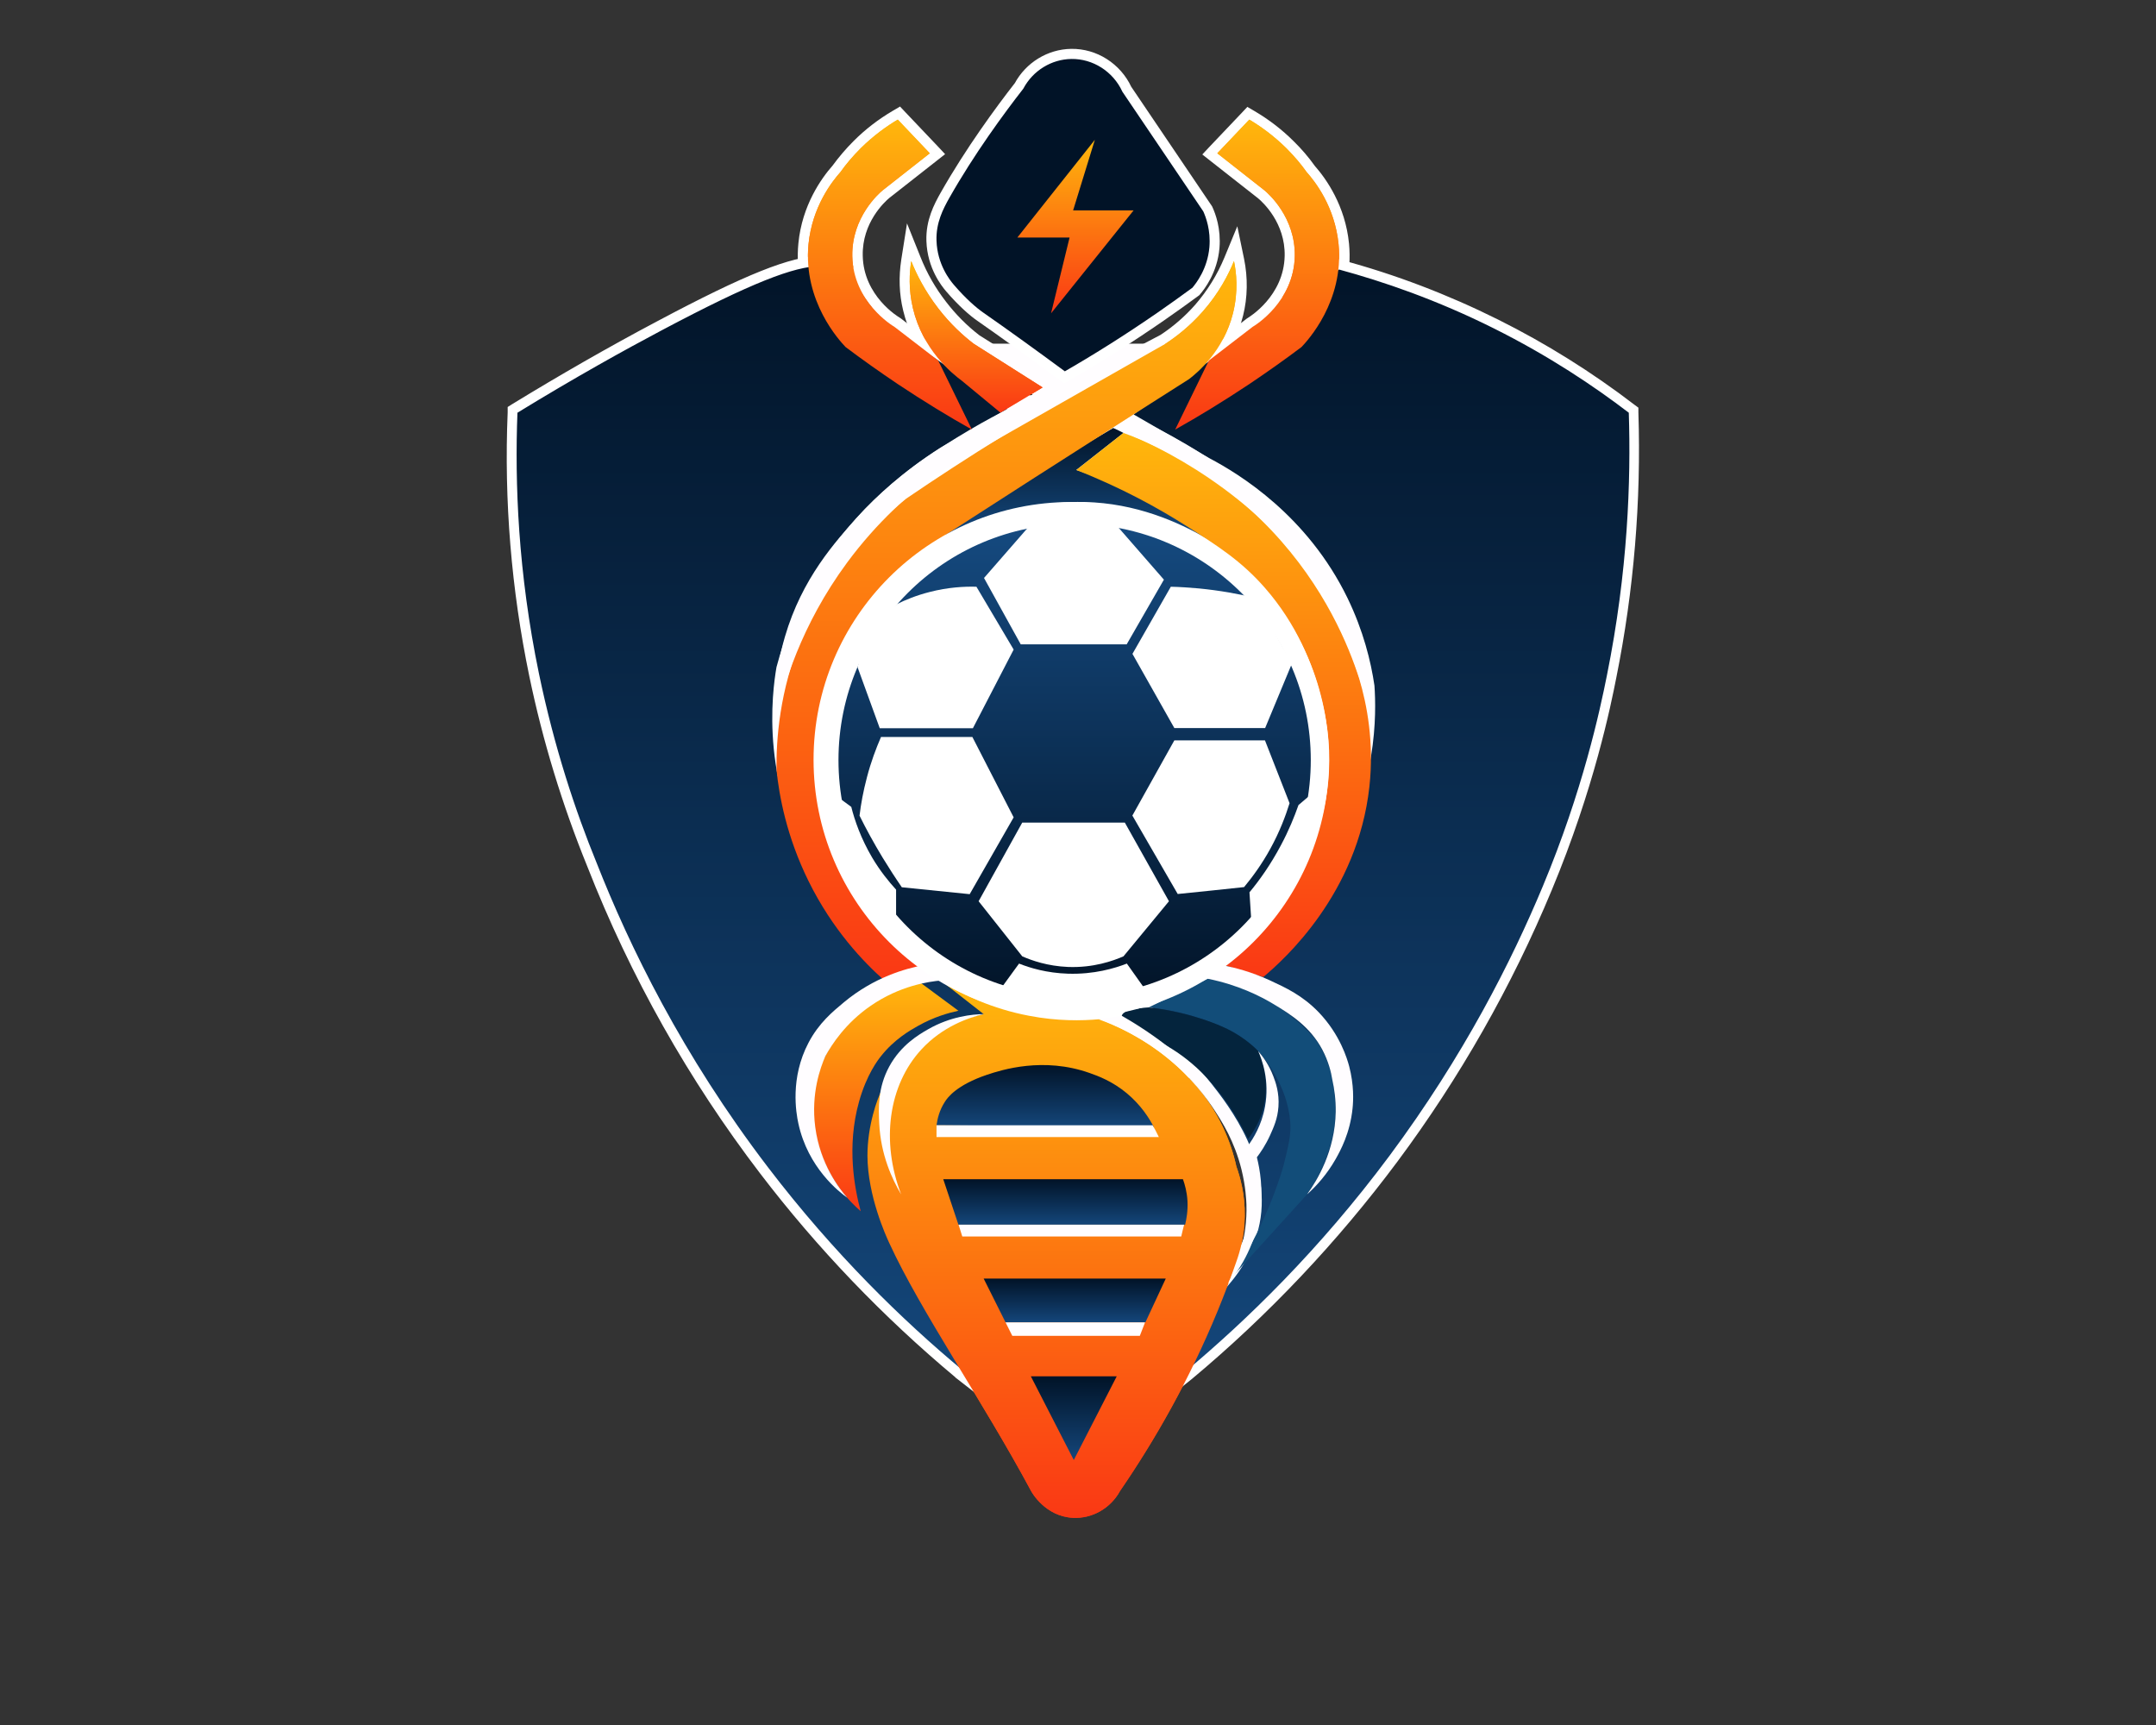 <svg xmlns="http://www.w3.org/2000/svg" xmlns:xlink="http://www.w3.org/1999/xlink" viewBox="0 0 1280 1024"><rect x="0" y="0" width="1280" height="1024" fill="#333333" stroke="none"/><defs><style>      .cls-1 {        fill: url(#linear-gradient-12);      }      .cls-1, .cls-2, .cls-3, .cls-4, .cls-5, .cls-6, .cls-7, .cls-8, .cls-9, .cls-10, .cls-11, .cls-12, .cls-13, .cls-14, .cls-15, .cls-16, .cls-17, .cls-18, .cls-19, .cls-20, .cls-21, .cls-22, .cls-23, .cls-24, .cls-25, .cls-26, .cls-27, .cls-28, .cls-29, .cls-30, .cls-31, .cls-32, .cls-33, .cls-34 {        stroke-width: 0px;      }      .cls-2 {        fill: url(#linear-gradient-17);      }      .cls-3 {        fill: #7ac8de;      }      .cls-4 {        fill: url(#linear-gradient-19);      }      .cls-5 {        fill: url(#linear-gradient);      }      .cls-35 {        stroke: #000;      }      .cls-35, .cls-36 {        stroke-miterlimit: 10;      }      .cls-35, .cls-31 {        fill: #fff;      }      .cls-6 {        fill: url(#linear-gradient-21);      }      .cls-7 {        fill: url(#linear-gradient-7);      }      .cls-7, .cls-10, .cls-21, .cls-37 {        display: none;      }      .cls-8 {        fill: url(#linear-gradient-6);      }      .cls-9 {        fill: #fffdff;      }      .cls-10 {        fill: url(#linear-gradient-16);      }      .cls-11 {        fill: #034c7f;      }      .cls-12 {        fill: url(#linear-gradient-15);      }      .cls-13 {        fill: url(#linear-gradient-11);      }      .cls-14 {        fill: url(#linear-gradient-5);      }      .cls-36 {        fill: #011327;        stroke: #fff;        stroke-width: 6px;      }      .cls-15 {        fill: #124d79;      }      .cls-16 {        fill: url(#linear-gradient-13);      }      .cls-17 {        fill: url(#linear-gradient-23);      }      .cls-18 {        fill: url(#linear-gradient-25);      }      .cls-19 {        fill: url(#linear-gradient-22);      }      .cls-20 {        fill: url(#linear-gradient-20);      }      .cls-21 {        fill: #01172f;      }      .cls-22 {        fill: url(#linear-gradient-14);      }      .cls-23 {        fill: #04243d;      }      .cls-24 {        fill: url(#linear-gradient-2);      }      .cls-25 {        fill: url(#linear-gradient-3);      }      .cls-26 {        fill: url(#linear-gradient-9);      }      .cls-27 {        fill: url(#linear-gradient-8);      }      .cls-28 {        fill: url(#linear-gradient-24);      }      .cls-29 {        fill: url(#linear-gradient-26);      }      .cls-30 {        fill: url(#linear-gradient-18);      }      .cls-32 {        fill: url(#linear-gradient-10);      }      .cls-33 {        fill: url(#linear-gradient-4);      }      .cls-34 {        fill: #fdab00;      }    </style><linearGradient id="linear-gradient" x1="530.3" y1="262.3" x2="530.3" y2="67.2" gradientUnits="userSpaceOnUse"><stop offset="0" stop-color="#fa3814"></stop><stop offset="1" stop-color="#ffb70c"></stop></linearGradient><linearGradient id="linear-gradient-2" x1="744.4" x2="744.4" xlink:href="#linear-gradient"></linearGradient><linearGradient id="linear-gradient-3" x1="580.9" y1="248.7" x2="580.9" y2="143.8" xlink:href="#linear-gradient"></linearGradient><linearGradient id="linear-gradient-4" x1="597.5" y1="585.4" x2="597.5" y2="144.8" xlink:href="#linear-gradient"></linearGradient><linearGradient id="linear-gradient-5" x1="725" y1="583.3" x2="725" y2="253.6" xlink:href="#linear-gradient"></linearGradient><linearGradient id="linear-gradient-6" x1="627" y1="901" x2="627" y2="584" xlink:href="#linear-gradient"></linearGradient><linearGradient id="linear-gradient-7" x1="729.6" y1="796.1" x2="729.6" y2="739" xlink:href="#linear-gradient"></linearGradient><linearGradient id="linear-gradient-8" x1="637" y1="155" x2="637" y2="869.8" gradientUnits="userSpaceOnUse"><stop offset="0" stop-color="#021428"></stop><stop offset="1" stop-color="#154a80"></stop></linearGradient><linearGradient id="linear-gradient-9" x1="639.1" y1="254" x2="639.1" y2="320" xlink:href="#linear-gradient-8"></linearGradient><linearGradient id="linear-gradient-10" x1="528.3" y1="255" x2="528.3" y2="71" xlink:href="#linear-gradient"></linearGradient><linearGradient id="linear-gradient-11" x1="746.3" y1="255" x2="746.3" y2="71" xlink:href="#linear-gradient"></linearGradient><linearGradient id="linear-gradient-12" x1="579.5" y1="245" x2="579.5" y2="155" xlink:href="#linear-gradient"></linearGradient><linearGradient id="linear-gradient-13" x1="597.5" y1="582" x2="597.5" y2="155" xlink:href="#linear-gradient"></linearGradient><linearGradient id="linear-gradient-14" x1="726.5" y1="580" x2="726.5" y2="257" xlink:href="#linear-gradient"></linearGradient><linearGradient id="linear-gradient-15" x1="627" y1="901" x2="627" y2="584" xlink:href="#linear-gradient"></linearGradient><linearGradient id="linear-gradient-16" x1="729.6" y1="796.1" x2="729.6" y2="739" xlink:href="#linear-gradient"></linearGradient><linearGradient id="linear-gradient-17" x1="525.8" y1="719" x2="525.8" y2="583" xlink:href="#linear-gradient"></linearGradient><linearGradient id="linear-gradient-18" x1="627" y1="698" x2="627" y2="676" xlink:href="#linear-gradient"></linearGradient><linearGradient id="linear-gradient-19" x1="635.6" y1="758" x2="635.6" y2="736" xlink:href="#linear-gradient"></linearGradient><linearGradient id="linear-gradient-20" x1="636.6" y1="816" x2="636.6" y2="794" xlink:href="#linear-gradient"></linearGradient><linearGradient id="linear-gradient-21" x1="620.5" y1="632.2" x2="620.5" y2="669" gradientUnits="userSpaceOnUse"><stop offset="0" stop-color="#011327"></stop><stop offset="1" stop-color="#14467a"></stop></linearGradient><linearGradient id="linear-gradient-22" x1="632.5" y1="700" x2="632.5" y2="727" xlink:href="#linear-gradient-21"></linearGradient><linearGradient id="linear-gradient-23" x1="638" y1="759" x2="638" y2="785" xlink:href="#linear-gradient-21"></linearGradient><linearGradient id="linear-gradient-24" x1="637.5" y1="817" x2="637.5" y2="866.7" xlink:href="#linear-gradient-21"></linearGradient><linearGradient id="linear-gradient-25" x1="638" y1="591.5" x2="638" y2="311" xlink:href="#linear-gradient-8"></linearGradient><linearGradient id="linear-gradient-26" x1="638.5" y1="186" x2="638.5" y2="83" xlink:href="#linear-gradient"></linearGradient></defs><g id="Layer_4_copy" data-name="Layer 4 copy"><g><path class="cls-5" d="M575.5,257.6c-15-8.4-29.9-17.6-44.2-27.1-10.5-7-21-14.5-31.1-22.1h-.2c0-.1-.2-.3-.2-.3-6.2-6.4-26.1-29.9-22.8-63.4,2.1-21.7,13.2-37.1,19.6-44.5,3.7-5.1,7.8-9.9,12.2-14.4,6.7-6.7,14.3-12.6,22.6-17.5l2.1-1.2,22.9,24.1-30.6,24c-2.8,2.4-17.3,15.6-16.9,36.6.5,25.7,22.6,38.9,23.5,39.5h.2c0,0,26.7,20.6,26.7,20.6l24.5,50.3-8.4-4.7Z"></path><path class="cls-31" d="M533,71l19,20-28,22c-2.2,1.8-18.4,16-18,39,.5,27.1,23.6,41.2,25,42,8.7,6.7,17.3,13.3,26,20l20,41c-14.1-7.9-28.8-16.9-44-27-11-7.4-21.3-14.7-31-22-3.4-3.6-25.3-27-22-61,2.2-22.4,14.1-37.4,19-42.9,3.1-4.4,7.1-9.2,12-14.1,7.8-7.7,15.6-13.2,22-17M534.1,63.4l-4.1,2.4c-8.5,5-16.3,11-23.2,17.9-4.5,4.5-8.7,9.4-12.5,14.6-6.7,7.6-18.1,23.6-20.3,46.1-3.4,34.7,17.3,59.1,23.7,65.7l.3.3.4.3c10.2,7.7,20.7,15.1,31.3,22.2,14.4,9.6,29.3,18.8,44.4,27.2l16.8,9.4-8.4-17.3-20-41-.6-1.3-1.1-.9-9.4-7.2-16.6-12.8-.3-.2-.3-.2c-.9-.5-21.6-12.9-22-36.9-.4-19.5,12.9-31.8,15.8-34.2l27.9-21.9,5.2-4.1-4.5-4.8-19-20-3.3-3.5h0Z"></path></g><g><path class="cls-24" d="M715.3,212.1l26.7-20.5h.2c.9-.6,23-13.9,23.5-39.6.4-21-14-34.2-16.9-36.6l-30.5-24,22.9-24.1,2.1,1.2c8.2,4.9,15.8,10.7,22.6,17.5,4.4,4.4,8.6,9.3,12.2,14.4,6.5,7.3,17.5,22.8,19.6,44.5,3.3,33.5-16.6,57-22.8,63.4l-.2.2h-.2c-10.1,7.8-20.6,15.2-31.1,22.2-14.3,9.6-29.2,18.7-44.2,27.1l-8.4,4.7,24.5-50.3Z"></path><path class="cls-31" d="M741.7,71c6.4,3.8,14.2,9.3,22,17,4.9,4.9,8.9,9.7,12,14.1,4.9,5.5,16.8,20.5,19,42.9,3.3,34-18.6,57.4-22,61-9.7,7.3-20,14.6-31,22-15.2,10.1-29.9,19.1-44,27l20-41c8.7-6.7,17.3-13.3,26-20,1.4-.8,24.5-14.9,25-42,.4-23-15.8-37.2-18-39l-28-22,19-20M740.6,63.4l-3.3,3.5-19,20-4.5,4.8,5.2,4.1,27.9,21.9c2.9,2.4,16.2,14.7,15.8,34.2-.5,24-21.2,36.4-22,36.9l-.3.2-.3.2-16.6,12.8-9.4,7.2-1.1.9-.6,1.3-20,41-8.4,17.3,16.8-9.4c15.1-8.5,30-17.6,44.4-27.2,10.6-7.1,21.1-14.5,31.3-22.2l.4-.3.3-.3c6.4-6.6,27-31,23.7-65.7-2.2-22.4-13.5-38.4-20.3-46.1-3.7-5.2-7.9-10.1-12.5-14.6-6.9-6.9-14.7-12.9-23.2-17.9l-4.1-2.4h0Z"></path></g><g><path class="cls-25" d="M569.1,228.4c-8.9-6.6-24.5-21.2-30.1-44.7-2.2-9.5-2.6-19.3-1-29.2l1.7-10.8,4.1,10.1c3.9,9.8,9.2,19,15.6,27.3,5.9,7.6,12.7,14.5,20.4,20.4l45,28.5-31,18.6-24.6-20.3Z"></path><path class="cls-31" d="M541,155c3,7.6,8,17.6,16,28,7.3,9.5,14.9,16.3,21,21,13.7,8.7,27.3,17.3,41,26l-25,15c-7.7-6.3-15.3-12.7-23-19-6-4.4-23.2-18.5-29-43-2.7-11.4-2.1-21.3-1-28M538.5,132.5l-3.4,21.5c-1.6,10.3-1.3,20.5,1.1,30.3,5.8,24.4,21.9,39.5,31.1,46.3l11.4,9.4,11.5,9.5,3.3,2.7,3.6-2.2,25-15,8.3-5-8.2-5.2-20.5-13-20.3-12.8c-7.4-5.7-14-12.4-19.7-19.8-6.3-8.1-11.4-17-15.2-26.6l-8.1-20.2h0Z"></path></g><g id="Layer_5_copy" data-name="Layer 5 copy"><g><path class="cls-33" d="M523,584.2c-19.1-16.9-34.4-37.1-45.7-59.9-10.4-21.1-16.9-43.6-19.3-67h0c0-.1,0-.3,0-.3-.3-27.8,4.8-54.7,15.2-80.2,16.8-40.9,43.5-67.8,62.9-83.2h0c0,0,0-.1,0-.1,18.7-12.7,37.9-25.2,57.1-37.1,31.5-19.5,64.2-38,97.1-55,7.9-5.1,15.1-11.3,21.3-18.4,7.6-8.6,13.7-18.5,18.1-29.2l3.7-9.1,2,9.6c2.2,10.7,2,21.9-.6,32.3-5.4,21.4-19.3,34.7-27.1,40.7h-.1c0,0-.1.2-.1.2-11,7-22,14-33,21-38.9,24.8-78.2,50-117,75-15,9.7-36,27.3-51,55.9-15.9,30.4-17.9,59.4-16.7,78.4,1.3,19.1,6,37.6,13.7,55,10.1,22.6,25.8,43,45.2,58.9l4.1,3.3-28.6,10.4-1.3-1.2Z"></path><path class="cls-31" d="M732.6,155c1.4,6.5,2.7,17.8-.6,31-5.6,22.2-20.7,34.9-26,39-11,7-22,14-33,21-39.1,24.9-78.1,49.9-117,75-11.5,7.5-35.3,25.1-52,57-18,34.4-17.9,66.3-17,80,.9,13.6,4,33.8,14,56,13.9,30.9,34.1,50.3,46,60-7.3,2.7-14.7,5.3-22,8-12.2-10.8-30.7-30-45-59-13-26.4-17.4-50.4-19-66-.2-17.8,1.7-46.7,15-79,18-43.8,47-70.1,62-82,18.1-12.3,37.1-24.7,57-37,33.4-20.6,65.9-38.8,97-55,6.3-4.1,14.2-10.2,22-19,9.8-11.1,15.4-22.2,18.6-30M734.5,134.5l-7.5,18.2c-4.3,10.4-10.2,19.9-17.5,28.3-6,6.8-12.9,12.8-20.5,17.8-32.9,17.1-65.6,35.6-97.1,55.1-19.3,11.9-38.5,24.4-57.2,37.1h-.2c0,.1-.2.3-.2.3-19.7,15.6-46.8,42.9-63.8,84.4-10.6,25.8-15.8,53.2-15.4,81.3v.3s0,.3,0,.3c2.4,23.8,9,46.7,19.6,68,11.4,23.2,27,43.6,46.4,60.8l2.7,2.4,3.4-1.2,14.7-5.3,7.3-2.7,9.9-3.6-8.1-6.7c-19-15.6-34.4-35.6-44.3-57.8-7.6-17-12.2-35.2-13.5-54-1.2-18.6.7-47,16.3-76.8,14.7-28,35.3-45.2,49.9-54.7,38.7-25,78.1-50.2,117-75,11-7,22-14,33-21h.2c0-.1.2-.3.2-.3,8.1-6.2,22.6-20,28.2-42.3,2.7-10.8,2.9-22.5.6-33.7l-4-19.3h0Z"></path></g><g><path class="cls-14" d="M720.8,574.3l4.3-3.6c17.3-14.5,57.9-54.4,60.9-112.9.8-14.6-.9-29.5-4.9-44-6.2-24.2-17.1-45.3-32.4-62.8-13.7-15.7-27.4-24.4-46.4-36.4-20.2-12.8-41.9-23.8-64.5-32.7l-4.9-1.9,33.4-26.3,1.6.6c33.7,12.4,64.5,32.7,89.1,58.8,23.8,25.2,42.1,56,52.7,89.1,6.4,21.6,8.5,43.6,6.1,65.2-6.7,61-47,100.7-64.1,115l-1.2,1-29.9-9.1Z"></path><path class="cls-31" d="M667,257c19.2,7,55,23.1,88,58,31.7,33.6,45.8,68.7,52,88,4.5,15.2,8.9,37.5,6,64-7,63.6-50.7,102.7-63,113l-23-7c12.5-10.5,58.7-51.6,62-115,.9-17.3-1.6-32.6-5-45-4.8-19-14.2-42.5-33-64-14-16-28-24.9-47-37-15.8-10-37.5-22.2-65-33,9.3-7.3,18.7-14.7,28-22M665.9,250.2l-2.6,2.1-18.7,14.7-9.3,7.3-8.2,6.5,9.7,3.8c22.4,8.8,44,19.8,64,32.5,18.7,11.9,32.3,20.5,45.7,35.9,15,17.1,25.6,37.8,31.7,61.5h0c0,0,0,.1,0,.1,3.9,14.3,5.5,28.8,4.8,43.1-3,57.3-42.9,96.5-59.9,110.7l-8.5,7.1,10.6,3.2,23,7,3.1.9,2.5-2.1c12.9-10.8,24.8-23.8,34.6-37.7,17.2-24.5,27.5-51.2,30.5-79.3,2.4-22.1.3-44.4-6.2-66.4h0c0,0,0-.1,0-.1-10.8-33.5-29.2-64.7-53.4-90.3-24.9-26.4-56.2-47-90.3-59.5l-3.1-1.2h0Z"></path></g></g><g id="Layer_6_copy" data-name="Layer 6 copy"><path class="cls-8" d="M561,584c10.8,6.4,27.8,14.8,50,19,16.7,3.2,31.2,3,42,2,15.6,6.1,53.9,23.8,73,64,3.8,8.1,6.4,16,8,23.4,2.3,6.4,5.2,16.7,5,29.6-.2,11.6-2.8,20.9-5,27-3.3,9.5-7,19.2-11,29-17.1,41.6-37.5,77.1-58,107-5.6,10.3-16.5,16.6-28,16-16.5-.8-24.5-15.2-24.9-16-28.5-53.1-65.7-106.9-84.1-147-2-4.3-12.9-28.1-13-52,0-17.6,5.7-33.7,8.7-39.4.2-.3.3-.6.3-.6,4.1-7.9,8.5-13.9,12-18,5.6-5.6,14.5-13.1,27-19,7.8-3.7,15.1-5.8,21-7-7.7-6-15.3-12-23-18Z"></path><path class="cls-7" d="M744,739c-.6-.3-4.2,4.1-18,27-3.6,10-7.2,20.1-10.8,30.1,3.7-5.7,9.1-14.3,14.8-25.1,7.5-14.3,15.2-31.4,14-32Z"></path></g></g><g id="Layer_20" data-name="Layer 20"><polyline class="cls-35" points="557 214 627 239.8 717.7 214 918.6 400.2 636.5 719 366.1 400.2 557 214"></polyline></g><g id="Layer_2" data-name="Layer 2"><g><path class="cls-27" d="M569.2,815.4c-42.9-35.8-81.8-76.3-115.5-120.5-42.3-55.4-76.7-116.4-102.2-181.6-14.8-36.3-26.4-74.3-34.3-112.7-10.6-51-14.9-103.4-12.8-155.7v-1.6c0,0,1.4-.8,1.4-.8,28.2-17.3,57.1-33.8,85.9-49.1,51.3-27.2,78.9-38.3,95.4-38.3s11.1,1.4,15.7,4.5c5.1,3.4,7.8,7.6,11,12.4,3.9,5.9,8.8,13.3,20.2,22.8,4.1,3.4,7,5.2,11.4,8.1,3.3,2.1,7.4,4.7,13.3,8.8,13.9,9.6,27.7,19.3,41.1,29l4,2.9-4.4,2.2c-7.4,3.7-14.7,7.7-21.8,11.9-19.1,11.4-51.1,30.5-77.2,64.3-16.8,21.8-29,46.9-36.4,74.8-3.6,21.2-8.1,75.5,26.5,124.6,14.6,20.7,34.6,38,57.9,50.1h.2c0,0,79.9,56,79.9,56,40.6,15.7,66,37.4,75.4,64.7,8.6,25,2.4,49.2-2.1,66.8-2.2,8.5-4.7,18.2-2.2,19.5.4.2.9.3,1.6.3,10.1,0,35.8-21.4,43-49.5,9.6-37.3-17.3-71.5-27.5-84.4-13.2-16.8-30.1-30.4-50-40.2l-8.6-4.3,9.5-1.4c10.8-1.6,21.3-4.9,31.1-9.7,9.7-4.8,18.5-11,26.2-18.5l.3-.3.3-.2c17.7-9.9,42.8-28.2,61.9-59,25.7-41.2,27-82.8,25.6-104.1-2.7-17.9-7.9-35.1-15.7-51-21.1-43.4-55.6-68.4-80.7-81.7l-49.2-28.4,127-89.5,1.4.4c31.9,8.6,63,20.5,92.6,35.2,28.3,14.1,55.4,31.1,80.5,50.3l1.1.9v1.4c1.7,52.5-2.6,105.2-13,156.7-3.3,16.2-13.2,65.6-38.2,125.6-23.7,57-54.5,111.1-91.4,160.6-35.3,47.4-76.1,90.6-121.5,128.5l-66.9,53.5-69.9-54.5Z"></path><path class="cls-31" d="M487,158c5.9,0,10.3,1.5,14,4,10.4,6.9,10,17.6,31,35,7.3,6.1,11,7.3,25,17,17.7,12.2,31.8,22.3,41,29-5.3,2.7-13,6.7-22,12-19.5,11.6-51.6,30.8-78,65-10.9,14.2-27.2,39.2-37,76-2.4,13.9-10.9,73.2,27,127,19.8,28.1,44.2,43.4,59,51,26.7,18.7,53.3,37.3,80,56,28.3,10.9,62.5,29.7,74,63,14.2,41.1-13.7,82-3,88,.9.5,1.9.7,3.1.7,11.8,0,38.4-22.4,45.9-51.7,9.9-38.7-17.6-73.8-28-87-17.7-22.5-38.4-34.8-51-41,8-1.2,19.4-3.8,32-10,12.4-6.1,21.3-13.5,27-19,14.4-8.1,41.9-26.2,63-60,28.1-45.1,27.1-89.9,26-106-2.1-14.4-6.6-32.6-16-52-23.8-48.9-64-73.5-82-83-15-8.7-30-17.3-45-26,40.7-28.7,81.3-57.3,122-86,26.1,7.1,57.8,17.9,92,35,32.6,16.3,59.2,34.1,80,50,1.3,40.2-.5,94.1-13,156-4.2,21-14.3,68.2-38,125-18.5,44.4-47,100.8-91,160-41.8,56.2-85.3,98.1-121,128-21.7,17.3-43.3,34.7-65,52l-68-53c-34.7-28.9-75.5-68.3-115-120-51.1-66.9-82.4-131.5-101.8-180.8-12.6-30.8-25.1-68.4-34.2-112.2-12.5-60.3-14.4-113.5-12.8-155,34.6-21.2,64.1-37.5,85.8-49,53-28.1,78.7-38,94-38M487,152h0c-17.2,0-44.4,10.8-96.8,38.7-28.9,15.3-57.8,31.9-86.1,49.2l-2.7,1.7v3.2c-2.2,52.5,2.2,105.2,12.8,156.4,8,38.6,19.6,76.6,34.5,113.2,25.6,65.4,60.2,126.7,102.6,182.2,33.9,44.4,72.9,85.1,115.9,121h0c0,0,0,.1,0,.1l68,53,3.7,2.9,3.7-3,65-52h0s0,0,0,0c45.5-38,86.6-81.5,122-129,37-49.7,67.9-104,91.7-161.3,25.1-60.2,35.1-109.8,38.3-126.1,10.4-51.7,14.8-104.6,13.1-157.4v-2.8c0,0-2.3-1.7-2.3-1.7-25.3-19.4-52.5-36.4-81-50.6-29.7-14.8-61-26.8-93.1-35.4l-2.7-.7-2.3,1.6-81.3,57.3-40.7,28.7-7.7,5.4,8.1,4.7,45,26h0c0,0,0,.1,0,.1,24.8,13.1,58.6,37.7,79.4,80.3,7.6,15.6,12.8,32.5,15.4,50,1.4,20.9,0,61.8-25.1,102.2-18.8,30.2-43.5,48.2-60.9,57.9l-.7.4-.6.5c-7.5,7.3-16.1,13.3-25.5,17.9-9.5,4.7-19.7,7.9-30.2,9.4l-19.1,2.8,17.3,8.5c19.5,9.6,36,22.8,48.9,39.3,9.9,12.6,36.1,45.9,26.9,81.8-4.2,16.4-14.2,28.4-19.8,34.1-8.9,9.1-16.7,12.8-19.9,13-.2-2.9,1.7-10.5,3.2-16.1,4.4-17,11-42.7,2.1-68.6-9.7-28.1-35.5-50.4-76.8-66.4l-52.7-36.9-26.7-18.7-.3-.2-.4-.2c-22.9-11.8-42.5-28.8-56.8-49.1-33.9-48.2-29.6-101.3-26-122.3,7.3-27.4,19.4-52.2,35.9-73.6,25.7-33.3,57.4-52.2,76.3-63.5,7-4.2,14.3-8.2,21.6-11.8l8.9-4.4-8-5.8c-13.3-9.7-27.2-19.5-41.1-29.1-6-4.1-10.1-6.7-13.4-8.8-4.5-2.8-7.2-4.6-11.1-7.8-11.1-9.2-15.8-16.4-19.6-22.1-3.2-4.9-6.3-9.5-11.9-13.2-5-3.4-10.7-5-17.3-5h0Z"></path></g></g><g id="Layer_17" data-name="Layer 17"><path class="cls-26" d="M561.3,317.6c-1.1-2,17.8-15.6,99.7-63.6l6,3-28,22c12.9,4.2,27.9,10.3,44,19,13.3,7.2,24.6,14.9,34,22-17.8-10.4-42.8-21.3-73-22-46.3-1.1-81.2,22.3-82.7,19.6Z"></path></g><g id="Layer_16" data-name="Layer 16"><path class="cls-15" d="M682,598c11.7-5.7,23.3-11.3,35-17,8.6,1.5,21.8,4.8,36,13,13.3,7.6,22.4,16.6,28,23,2.8,4,6.6,10.4,9,19,1.2,4.4,1.6,7.8,2,11,.6,4.8,1.5,12.9,0,23-1.2,8-3.4,13.8-5,18-2.1,5.5-5.5,12.9-11,21-15.3,16.8-30.5,33.7-45.8,50.5-.3.3.5-.8,2.2-3.3,21-32,29.6-64.2,29.6-64.2,3-12.2,4.6-18.4,4-26-1.6-21-14.8-37.3-19-42-.1-.1-.3-.3-.5-.6-2.2-2.3-8.3-8.1-22.5-14.4-9-4-23.2-9.1-42-11Z"></path><path class="cls-34" d="M754,629"></path><path class="cls-23" d="M666,603c.7-3.3,8.7-4.5,16-5,13.4,1.6,24.3,4.5,32,7,12.9,4.2,19.1,8.1,22,10,4.9,3.2,8.5,6.5,11,9,2,4.6,7.2,18,3,34-2.2,8.3-6.1,14.3-9,18-15.2-30.8-33.2-46.4-48-55-11.8-6.9-28-13.1-27-18Z"></path></g><g id="Layer_4" data-name="Layer 4"><path class="cls-32" d="M533,71l19,20-28,22c-2.2,1.8-18.4,16-18,39,.5,27.1,23.6,41.2,25,42,8.7,6.7,17.3,13.3,26,20l20,41c-14.1-7.9-28.8-16.9-44-27-11-7.4-21.3-14.7-31-22-3.4-3.6-25.3-27-22-61,2.2-22.4,14.1-37.4,19-42.9,3.1-4.4,7.1-9.2,12-14.1,7.8-7.7,15.6-13.2,22-17Z"></path><path class="cls-13" d="M741.7,71l-19,20,28,22c2.2,1.8,18.4,16,18,39-.5,27.1-23.6,41.2-25,42-8.7,6.7-17.3,13.3-26,20l-20,41c14.1-7.9,28.8-16.9,44-27,11-7.4,21.3-14.7,31-22,3.4-3.6,25.3-27,22-61-2.2-22.4-14.1-37.4-19-42.9-3.1-4.4-7.1-9.2-12-14.1-7.8-7.7-15.6-13.2-22-17Z"></path><path class="cls-1" d="M541,155c-1.1,6.7-1.7,16.6,1,28,5.8,24.5,23,38.6,29,43,7.7,6.3,15.3,12.7,23,19l25-15c-13.7-8.7-27.3-17.3-41-26-6.1-4.7-13.7-11.5-21-21-8-10.4-13-20.4-16-28Z"></path><g id="Layer_5" data-name="Layer 5"><path class="cls-16" d="M732.6,155c1.4,6.5,2.7,17.8-.6,31-5.6,22.2-20.7,34.9-26,39-11,7-22,14-33,21-39.1,24.9-78.1,49.9-117,75-11.5,7.5-35.3,25.1-52,57-18,34.4-17.9,66.3-17,80,.9,13.6,4,33.8,14,56,13.9,30.9,34.1,50.3,46,60-7.3,2.7-14.7,5.3-22,8-12.2-10.8-30.7-30-45-59-13-26.4-17.4-50.4-19-66-.2-17.8,1.7-46.7,15-79,18-43.8,47-70.1,62-82,18.1-12.3,37.1-24.7,57-37,33.4-20.6,65.9-38.8,97-55,6.3-4.1,14.2-10.2,22-19,9.8-11.1,15.4-22.2,18.6-30Z"></path><path class="cls-22" d="M639,279c9.3-7.3,18.7-14.7,28-22,19.2,7,55,23.1,88,58,31.7,33.6,45.8,68.7,52,88,4.5,15.2,8.9,37.5,6,64-7,63.6-50.7,102.7-63,113l-23-7c12.5-10.5,58.7-51.6,62-115,.9-17.3-1.6-32.6-5-45-4.8-19-14.2-42.5-33-64-14-16-28-24.9-47-37-15.8-10-37.5-22.2-65-33Z"></path></g><g id="Layer_6" data-name="Layer 6"><path class="cls-12" d="M561,584c10.8,6.4,27.8,14.8,50,19,16.7,3.2,31.2,3,42,2,15.6,6.1,53.9,23.8,73,64,3.8,8.1,6.4,16,8,23.4,2.3,6.4,5.2,16.7,5,29.6-.2,11.6-2.8,20.9-5,27-3.3,9.5-7,19.2-11,29-17.1,41.6-37.5,77.1-58,107-5.6,10.3-16.5,16.6-28,16-16.5-.8-24.5-15.2-24.9-16-28.5-53.1-65.7-106.9-84.1-147-2-4.3-12.9-28.1-13-52,0-17.6,5.7-33.7,8.7-39.4.2-.3.3-.6.3-.6,4.1-7.9,8.5-13.9,12-18,5.6-5.6,14.5-13.1,27-19,7.8-3.7,15.1-5.8,21-7-7.7-6-15.3-12-23-18Z"></path><path class="cls-10" d="M744,739c-.6-.3-4.2,4.1-18,27-3.6,10-7.2,20.1-10.8,30.1,3.7-5.7,9.1-14.3,14.8-25.1,7.5-14.3,15.2-31.4,14-32Z"></path></g><g id="Layer_7" data-name="Layer 7"><path class="cls-2" d="M546,583c7.7,5.7,15.3,11.3,23,17-6,1.3-14.6,3.7-24,9-4.8,2.7-14,7.9-22,18-1.6,2-8.5,10.8-13,27-7.5,26.7-2.6,51.8,1,65-5.7-4.9-20.6-19.2-26-43-1.4-6-6-24.7,3-45,3-6.8,8.7-17.2,19-27,14.8-14.1,31.1-19.1,39-21Z"></path></g></g><g id="Layer_8" data-name="Layer 8" class="cls-37"><path class="cls-30" d="M560,676l5,22h129c-4-7.3-8-14.7-12-22h-122Z"></path><polygon class="cls-4" points="578 736 587 758 684.3 758 693.3 736 578 736"></polygon><polyline class="cls-20" points="668 794 660 816 615.1 816 605.2 794 667 794"></polyline></g><g id="Layer_10" data-name="Layer 10"><path class="cls-6" d="M556,668c43,.3,86,.7,129,1-2.6-5-7.5-12.9-16-20-8.7-7.2-16.9-10.2-22-12-27.6-9.8-52.3-1.9-61,1-18.1,6.1-23.5,13.6-25,16-3.4,5.2-4.5,10.4-5,14Z"></path><path class="cls-19" d="M560,700l9,27h134.6c.8-3.3,1.7-8.1,1.4-14-.3-5.5-1.6-9.9-2.7-13h-142.3Z"></path><polyline class="cls-17" points="584 759 597 785 680 785 692.1 759 585.5 759"></polyline><polygon class="cls-28" points="612 817 663 817 637.5 866.7 612 817"></polygon></g><g id="Layer_9" data-name="Layer 9"><path class="cls-9" d="M556,668h128.3c.6,1,1.1,2,1.7,3,.7,1.4,1.4,2.7,2,4h-132v-7Z"></path><path class="cls-9" d="M569,727h134c-.6,2.3-1.2,4.7-1.7,7h-130c-.7-2.3-1.5-4.7-2.2-7Z"></path><path class="cls-9" d="M597,785c1.3,2.7,2.7,5.3,4,8h75.7l3.1-8h-82.7Z"></path><path class="cls-9" d="M535,709c-12-31.2-7.7-64.6,12-86,12.7-13.8,28.4-19,37-21-6.7.1-19.5,1.3-33,9-5.6,3.2-16.1,9.4-23,22-7,12.8-6.4,24.9-6,34,.9,18.6,7.7,33.1,13,42Z"></path><path class="cls-9" d="M548,573c3.7,3,7.3,6,11,9-7.9.7-24.8,3.2-42,15-15.1,10.4-23.2,23.1-27,30-2.9,6.6-8.6,22.1-6,42,2.9,22.1,14.3,36.6,19,42-4.9-3.5-23.3-17.8-29-44-1.4-6.4-5-27.1,6-48,6.2-11.8,14.4-18.5,21-24,18-15,36.9-20.1,47-22Z"></path><path class="cls-9" d="M652,605c10.7,3.8,25.8,10.6,41,23,14.8,12,23.7,24.4,28,31,4.6,7.1,11.8,18.3,16,35,2.6,10.4,2.9,18.6,3,21,.6,20-5.6,36.4-11,47,5.3-6.3,15.9-20.7,19-42,2.1-14.1,0-25.8-1.8-33,2.2-2.9,5.2-7.3,7.8-13,2.2-4.9,4.5-9.9,5-17,.6-8.3-1.7-14.6-3-18-2.6-6.9-6.3-11.9-9-15,2.2,4.9,6.9,17.4,4,33-2,11-6.9,18.8-10,23-2.8-7-7.4-16.7-15-27-9-12.3-18.1-19.9-28-28-7.7-6.3-18.3-14.2-32-22-4.7.7-9.3,1.3-14,2Z"></path><path class="cls-9" d="M726,573c7.1,1.4,17,3.9,28,9,9.3,4.3,19.3,8.9,29,19,12.6,13.2,16.8,27.5,18,32,2.9,11.1,2.5,20.3,2,25-1.5,14.7-7.2,25-10,30-5.3,9.3-11.6,16.2-17,21,5.9-8.2,16.6-25.6,17-49,.1-7.2-.8-13.6-2-19-.7-4.5-2.3-11-6-18-7.2-13.4-18.3-20.6-29-27-8-4.8-21.1-11.4-39-15,3-2.7,6-5.3,9-8Z"></path><path class="cls-9" d="M661,254c3.7-2.3,7.3-4.7,11-7,19.6,8.9,43.9,22.1,69,42,17.7,14,31.9,28.3,43,41,8.1,11.2,19.4,29.7,26,55,5.2,20.1,5.7,37.6,5,50-2.7-15.6-7.7-35.4-17-57-7.9-18.3-16.9-33.3-25-45-12.5-14.4-30.5-32.3-55-49-21-14.3-40.9-23.7-57-30Z"></path><path class="cls-9" d="M460,430c-.6-12.3-.2-30.8,6-52,10.1-34.6,29.9-56.6,44-72,10.2-11.1,25.9-26,48-40,20.7-12,41.3-24,62-36l-41-26c17.7,0,53.1,0,53.1,0,0,0,39.9,0,59.9,0-45.7,26-91.4,52-137.1,78-15,11.1-34.2,27.9-52,52-27.3,37-38.2,73.6-43,96Z"></path><path class="cls-9" d="M684,668"></path><path class="cls-9" d="M684,668"></path></g><g id="Layer_3" data-name="Layer 3"><path class="cls-36" d="M632,224c-20.2-14.9-36.1-26.3-50-36-4.2-2.9-10.7-8.5-18-17-2.4-2.8-10.5-12.8-11-28-.4-11.6,4.3-20.4,8-27,14.9-26.3,32.7-50.5,44-65,6.2-11.5,18.1-18.8,31-19,14-.2,27,8.1,33,21,16,23.7,32,47.3,48,71,1.8,3.9,4.9,12.2,4,23-1.2,13.7-8.3,22.8-11,26-6.8,5-13.8,10-21,15-19.4,13.4-38.5,25.4-57,36Z"></path></g><g id="Layer_11" data-name="Layer 11" class="cls-37"><g id="Layer_12" data-name="Layer 12"><path class="cls-3" d="M499,436c1.6-1,10.1,15.9,27,32,24.6,23.4,76.9,54.7,122,38,44.7-16.5,74.9-77.2,61-144,16.3,6,32.7,12,49,18,3.7,10.6,9.4,31.2,6,57-2.7,20.7-10.3,36.3-15.6,45.5-6.2,9.8-23.8,34.5-57.4,49.5-33.5,14.9-63.6,11.5-75,9.6-38.1-6.3-62.2-26.9-73-36.6-33-29.4-46.3-67.6-44-69Z"></path></g><path class="cls-11" d="M497,439c4.3,10.9,31.7,76.5,100,98,26.4,8.3,50.2,7.3,66,5,4.7-1.1,74.1-17.9,96-82,12.4-36.2,3.1-68.2-1-80,1.8,3.2,4.4,8,7,14,4,9.3,14.6,34.3,12,67-1.4,17.2-5.9,31.1-10,41-3.9,10.7-11.6,27.9-27,45-15,16.6-30.9,26-41,31-10.2,5.4-29.4,13.7-55,15-24.9,1.2-44.3-4.8-55-9-9.7-3.8-23.1-10.1-37-21-14.4-11.3-24-23.2-30-32-3.6-5.3-13.8-21-20-44-5.3-19.4-5.7-36.3-5-48Z"></path></g><g id="Layer_19" data-name="Layer 19"><circle class="cls-31" cx="636" cy="451" r="153"></circle></g><g id="Layer_15" data-name="Layer 15"><circle class="cls-18" cx="638" cy="451.2" r="140.2"></circle></g><g id="Layer_13" data-name="Layer 13"><path class="cls-21" d="M510,483l-10-10c-1.7-8.4-3.1-20.1-2-34,1-13.6,4.1-24.8,7-32.8,2.3-1.1,4.7-2.1,7-3.2,2.5-6.7,6-14.6,11-23,4-6.7,8.1-12.3,12-17,1-3.7,2-7.3,3-11,6.3-6.8,15.5-15.3,28-23,14.6-9,28.2-13.6,38-16,2.3,1,4.7,2,7,3l53,1c1.7-1,3.3-2,5-3,9,1.9,21,5.3,34,12,15.1,7.7,25.9,17,33,24,2,4.3,4,8.7,6,13,3.6,5,7.4,11,11,18,4.1,8,7,15.5,9,22,3,1.3,6,2.7,9,4,2.7,8.3,5.7,20.3,6,35,.3,14-1.8,25.7-4,34-2.5,2.3-5,4.7-7.5,7-3.4,8.2-7.9,17.4-13.5,27-4.7,7.9-9.4,14.9-14,21,.7,5.3,1.3,10.7,2,16-6,6.9-15.2,15.9-28,24-12.5,8-24.3,12.4-33,15-2.7-2.3-5.3-4.7-8-7-10,2-22.9,3.7-38,3-11.2-.5-21-2.1-29-4-2.8,2.7-5.7,5.3-8.5,8-8.6-2.6-20.2-7.1-32.5-15-12.2-7.8-21-16.3-27-23,.7-5.3,1.3-10.7,2-16-5.3-6-11.4-14-17-24-5.2-9.2-8.6-17.8-11-25Z"></path></g><g id="Layer_14" data-name="Layer 14"><path class="cls-31" d="M672.3,484.1l24.9-44.6h53.8l14.6,37.3c-2.4,7.7-5.9,17-11.4,27-5.1,9.3-10.7,16.9-15.6,22.8-13.1,1.4-26.3,2.8-39.4,4.1l-27-46.7Z"></path><path class="cls-31" d="M672.3,388.2l22.8-39.9c5.3.1,10.8.5,16.6,1,12.3,1.2,23.5,3.2,33.3,5.6,4.3,7.7,8.7,15.3,13,23,3,5.3,6,10.7,9,16l-15.9,38.3h-53.9l-24.9-44.1Z"></path><path class="cls-31" d="M605.9,382.5h63l22.1-38.4-28-32.1c-6.1-1.9-14.6-3.8-24.9-4-10.7-.3-19.6,1.4-25.9,3-9.3,10.7-18.7,21.4-28,32.1l21.8,39.4Z"></path><path class="cls-31" d="M532.3,358.7c5.2-2.6,11.8-5.3,19.7-7.3,10.9-2.8,20.5-3.3,27.7-3.1,7.4,12.4,14.7,24.9,22.1,37.3l-24.2,46.7h-55.3c-4.4-12.1-8.8-24.2-13.2-36.3,1.3-4.8,3.5-10.7,7-17,5.3-9.5,11.6-16.1,16.3-20.3Z"></path><path class="cls-31" d="M523,437.5h54.3l24.5,47.7-26.1,45.6-40.3-4.1c-3.8-5.5-7.6-11.4-11.4-17.6-5.2-8.6-9.8-17-13.7-24.9.8-6.8,2.2-14.5,4.4-22.8,2.4-9.2,5.4-17.1,8.3-23.8Z"></path><path class="cls-31" d="M606.9,488.3l-25.9,46.7,25.9,32.7c5.7,2.5,15.1,5.8,27.1,6.3,15.1.6,26.8-3.6,33-6.3,9-10.9,18-21.8,27-32.7l-26.2-46.7h-60.9Z"></path><path class="cls-31" d="M593.5,587.8c3.8-5.3,7.7-10.5,11.5-15.8,6.5,2.6,16.5,5.6,29,6,15.5.5,27.8-3.2,35-6,3.5,4.9,7,9.9,10.5,14.8-8.4,3.7-22.1,8.5-39.5,9.2-21,.9-37.5-4.5-46.5-8.2Z"></path><path class="cls-31" d="M742.8,545.3l-1-15.6c6-7.2,12.6-16.5,18.7-28,4.6-8.6,7.9-16.7,10.4-23.8,2.4-2.1,4.8-4.1,7.3-6.2-.8,7.1-2.4,15.2-5.2,23.8-7.6,23.6-20.7,40.1-30.1,49.8Z"></path><path class="cls-31" d="M495.5,471.7l9.9,7.3c2,8,5.7,18.7,12.4,30.1,4.7,7.9,9.8,14.2,14.2,19v17.3c-6.9-7.2-16-18.1-23.6-33.2-8-15.9-11.4-30.3-13-40.4Z"></path><path class="cls-31" d="M741.7,343.1c1,3.8,2.1,7.6,3.1,11.4,4.1,5.6,8.3,12.2,12.4,19.7,3.8,7,6.9,13.6,9.3,19.7l9.3,6.2c-2.9-8.4-7.2-18.4-13.5-29-6.9-11.7-14.3-21-20.7-28Z"></path></g><g id="Layer_18" data-name="Layer 18"><polygon class="cls-29" points="650 83 637.1 124.9 673 124.9 624 186 635 141 604 141 650 83"></polygon></g><g id="Layer_1" data-name="Layer 1" class="cls-37"><image width="1186" height="1280" transform="translate(90 -81.6) scale(.9)"></image></g></svg>